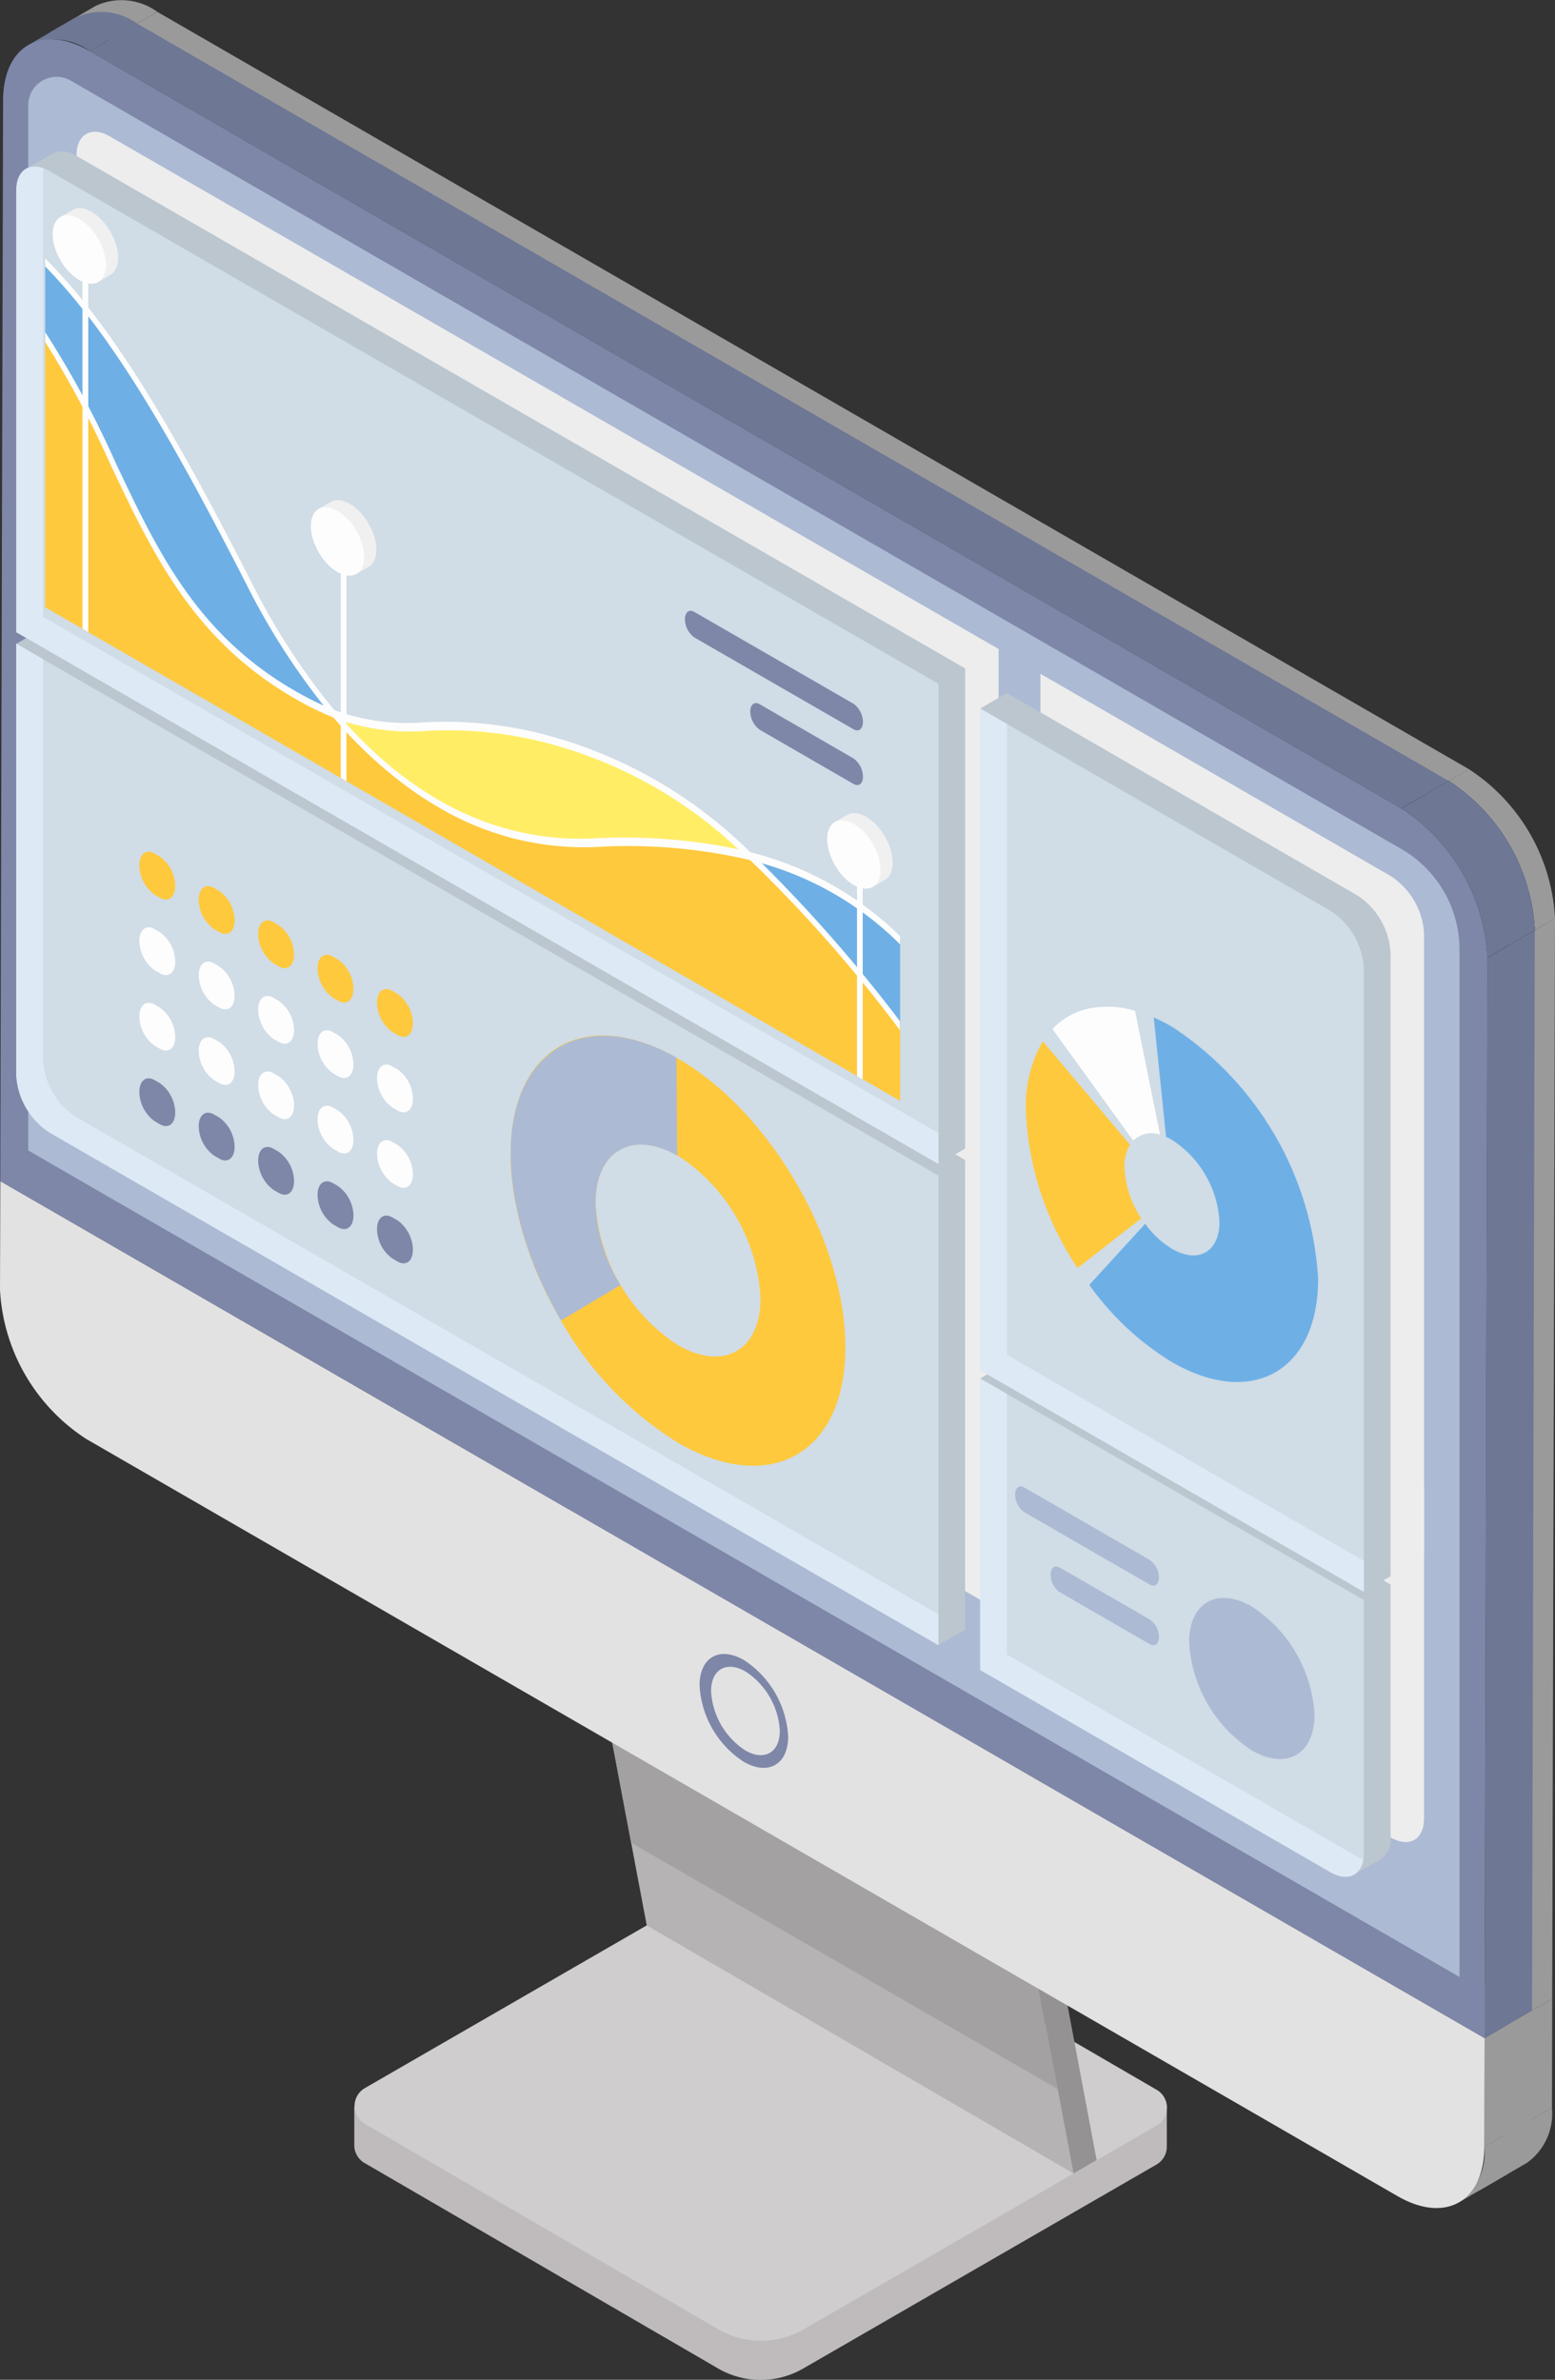 <svg xmlns="http://www.w3.org/2000/svg" xmlns:xlink="http://www.w3.org/1999/xlink" width="74.819" height="114.494" viewBox="0 0 74.819 114.494">
  <rect x="0" y="0" width="74.819" height="114.494" fill="#333333" stroke="none"/>
  <defs>
    <clipPath id="clip-path">
      <path id="パス_9709" data-name="パス 9709" d="M271.642,263.38l-2.28,1.324a2.908,2.908,0,0,1-1.212,2.667l2.28-1.324A2.9,2.9,0,0,0,271.642,263.38Z" transform="translate(-268.15 -263.38)" fill="none"/>
    </clipPath>
    <clipPath id="clip-path-2">
      <path id="パス_9716" data-name="パス 9716" d="M93.268,3.352l2.28-1.324a2.939,2.939,0,0,0-2.958-.29L90.31,3.062A2.939,2.939,0,0,1,93.268,3.352Z" transform="translate(-90.31 -1.459)" fill="none"/>
    </clipPath>
    <clipPath id="clip-path-3">
      <path id="パス_9721" data-name="パス 9721" d="M265.112,105.551l2.28-1.324a9.126,9.126,0,0,0-4.142-7.177l-2.28,1.324A9.132,9.132,0,0,1,265.112,105.551Z" transform="translate(-260.97 -97.05)" fill="none"/>
    </clipPath>
  </defs>
  <g id="グループ_4155" data-name="グループ 4155" transform="translate(-33.602)" style="isolation: isolate">
    <g id="Layer_3">
      <g id="グループ_4113" data-name="グループ 4113" transform="translate(33.602)">
        <g id="グループ_4112" data-name="グループ 4112">
          <g id="グループ_4098" data-name="グループ 4098" transform="translate(2.331)">
            <path id="パス_9694" data-name="パス 9694" d="M271.872,263.244h0a2.907,2.907,0,0,1-1.212,2.667l2.28-1.324a2.9,2.9,0,0,0,1.212-2.667l-2.276,1.324h0Z" transform="translate(-201.814 -160.524)" fill="#9b9a9b"/>
            <path id="パス_9695" data-name="パス 9695" d="M273.8,254.97l2.28-1.324.012-5.226-2.276,1.324Z" transform="translate(-203.738 -152.25)" fill="#9b9a9b"/>
            <path id="パス_9696" data-name="パス 9696" d="M92.82,1.6a2.939,2.939,0,0,1,2.958.29L98.058.568A2.939,2.939,0,0,0,95.1.278L92.82,1.6Z" transform="translate(-92.82 0.001)" fill="#9b9a9b"/>
            <path id="パス_9697" data-name="パス 9697" d="M273.84,167.441l2.276-1.324.135-51.987-2.28,1.324Z" transform="translate(-203.763 -69.947)" fill="#9b9a9b"/>
            <path id="パス_9698" data-name="パス 9698" d="M163.569,39.23l2.28-1.324L102.74,1.47l-2.28,1.324Z" transform="translate(-97.502 -0.9)" fill="#9b9a9b"/>
            <path id="パス_9699" data-name="パス 9699" d="M263.48,96.914a9.132,9.132,0,0,1,4.142,7.177l2.28-1.324a9.132,9.132,0,0,0-4.142-7.177l-2.28,1.324Z" transform="translate(-197.414 -58.584)" fill="#9b9a9b"/>
          </g>
          <g id="グループ_4111" data-name="グループ 4111" transform="translate(0 0.565)">
            <g id="グループ_4110" data-name="グループ 4110">
              <g id="グループ_4099" data-name="グループ 4099" transform="translate(17.057 62.021)">
                <path id="パス_9701" data-name="パス 9701" d="M167.919,247.133l2.025-.1v1.858h0a.99.99,0,0,1-.5.859l-16.987,9.806a4.089,4.089,0,0,1-4.107,0l-17-9.879a.992.992,0,0,1-.5-.863h0v-1.87l2.47-.128,15.017-8.672a4.1,4.1,0,0,1,4.107,0l15.469,8.989h0Z" transform="translate(-130.86 -208.196)" fill="#bfbbbd"/>
                <path id="パス_9702" data-name="パス 9702" d="M148.349,233.305a4.108,4.108,0,0,1,4.107.008l17,9.879a.994.994,0,0,1,0,1.723l-16.987,9.806a4.108,4.108,0,0,1-4.107-.008l-17-9.879a.994.994,0,0,1,0-1.723l16.987-9.806Z" transform="translate(-130.862 -205.238)" fill="#cfcdce"/>
                <path id="パス_9703" data-name="パス 9703" d="M174.607,181.695,154.07,169.76l5.075,26.913,20.537,11.935Z" transform="translate(-145.085 -166.628)" fill="#b5b3b4"/>
                <path id="パス_9704" data-name="パス 9704" d="M178.916,204.543l-4.309-22.848L154.07,169.76l4.324,22.937Z" transform="translate(-145.085 -166.628)" fill="#a3a1a2"/>
                <path id="パス_9705" data-name="パス 9705" d="M207.933,194.664a1.27,1.27,0,0,1,.015.178,3.344,3.344,0,0,1-.828,2.118l5.075,26.909,1.111-.643-5.373-28.566h0Z" transform="translate(-177.598 -181.888)" fill="#949293"/>
                <path id="パス_9706" data-name="パス 9706" d="M150.914,161.778l20.537,11.935a1.1,1.1,0,0,0-1.111.108l-.046.027a3.375,3.375,0,0,0-1.459,2.683,1.036,1.036,0,0,0,.441.914l-20.537-11.931a1.023,1.023,0,0,1-.441-.914,3.382,3.382,0,0,1,1.459-2.687l.046-.027a1.1,1.1,0,0,1,1.111-.112h0Z" transform="translate(-141.546 -161.669)" fill="#848b92"/>
                <path id="パス_9707" data-name="パス 9707" d="M202.843,192.7s-.031.019-.046.027a3.387,3.387,0,0,0-1.459,2.687c.027.925.7,1.281,1.525.809.019-.012.043-.023.066-.039a2.814,2.814,0,0,0,.643-.561,3.337,3.337,0,0,0,.828-2.118,1.328,1.328,0,0,0-.015-.178c-.112-.8-.767-1.065-1.541-.619V192.7Z" transform="translate(-174.053 -180.562)" fill="#9fa7b0"/>
              </g>
              <g id="グループ_4109" data-name="グループ 4109">
                <g id="グループ_4102" data-name="グループ 4102" transform="translate(0 54.933)" style="isolation: isolate">
                  <g id="グループ_4101" data-name="グループ 4101" transform="translate(70.205 46.463)" style="isolation: isolate">
                    <g id="グループ_4100" data-name="グループ 4100" clip-path="url(#clip-path)">
                      <path id="パス_9708" data-name="パス 9708" d="M269.372,264.7a2.908,2.908,0,0,1-1.212,2.667l2.28-1.324a2.9,2.9,0,0,0,1.212-2.667l-2.28,1.324Z" transform="translate(-268.156 -263.38)" fill="#9b9a9b"/>
                    </g>
                  </g>
                  <path id="パス_9710" data-name="パス 9710" d="M271.29,256.43l2.28-1.324.012-5.226-2.276,1.324Z" transform="translate(-199.87 -208.644)" fill="#9b9a9b"/>
                  <path id="パス_9711" data-name="パス 9711" d="M158.26,185.92l2.276-1.324L89.116,143.36l-2.276,1.324Z" transform="translate(-86.824 -143.36)" fill="#908f90"/>
                  <path id="パス_9712" data-name="パス 9712" d="M86.815,146.79l-.015,5.226a9.125,9.125,0,0,0,4.142,7.173l63.109,36.436c2.3,1.324,4.162.259,4.169-2.377l.015-5.226L86.815,146.79Z" transform="translate(-86.8 -145.462)" fill="#e3e2e3"/>
                  <path id="パス_9713" data-name="パス 9713" d="M178.012,209.523c0,1.351-.96,1.893-2.137,1.216a4.672,4.672,0,0,1-2.125-3.674c0-1.355.96-1.9,2.137-1.219A4.689,4.689,0,0,1,178.012,209.523Z" transform="translate(-140.09 -181.476)" fill="#7e87a8"/>
                  <path id="パス_9714" data-name="パス 9714" d="M178.486,210.224c0,1.049-.743,1.471-1.657.945a3.637,3.637,0,0,1-1.649-2.853c0-1.049.743-1.471,1.657-.945A3.637,3.637,0,0,1,178.486,210.224Z" transform="translate(-140.966 -182.452)" fill="#e3e2e3"/>
                </g>
                <g id="グループ_4108" data-name="グループ 4108" transform="translate(0.012)" style="isolation: isolate">
                  <g id="グループ_4104" data-name="グループ 4104" transform="translate(1.347)" style="isolation: isolate">
                    <g id="グループ_4103" data-name="グループ 4103" clip-path="url(#clip-path-2)">
                      <path id="パス_9715" data-name="パス 9715" d="M90.31,3.062a2.939,2.939,0,0,1,2.958.29l2.28-1.324a2.939,2.939,0,0,0-2.958-.29L90.31,3.062Z" transform="translate(-90.31 -1.459)" fill="#6e7794"/>
                    </g>
                  </g>
                  <path id="パス_9717" data-name="パス 9717" d="M271.33,168.9l2.276-1.324.135-51.987-2.28,1.324Z" transform="translate(-199.906 -71.407)" fill="#6e7794"/>
                  <path id="パス_9718" data-name="パス 9718" d="M161.059,40.69l2.28-1.324L100.23,2.93,97.95,4.254Z" transform="translate(-93.645 -2.36)" fill="#6e7794"/>
                  <g id="グループ_4107" data-name="グループ 4107" transform="translate(67.414 37.006)" style="isolation: isolate">
                    <path id="パス_9719" data-name="パス 9719" d="M265.112,105.551l2.28-1.324a9.126,9.126,0,0,0-4.142-7.177l-2.28,1.324A9.132,9.132,0,0,1,265.112,105.551Z" transform="translate(-260.97 -97.05)" fill="#001e4f"/>
                    <g id="グループ_4106" data-name="グループ 4106" clip-path="url(#clip-path-3)">
                      <g id="グループ_4105" data-name="グループ 4105" style="isolation: isolate">
                        <path id="パス_9720" data-name="パス 9720" d="M260.97,98.374a9.132,9.132,0,0,1,4.142,7.177l2.28-1.324a9.126,9.126,0,0,0-4.142-7.177l-2.28,1.324Z" transform="translate(-260.97 -97.05)" fill="#6e7794"/>
                      </g>
                    </g>
                  </g>
                  <path id="パス_9722" data-name="パス 9722" d="M91.135,5.448c-2.3-1.324-4.162-.263-4.169,2.377L86.83,59.812l71.42,41.236.135-51.987a9.126,9.126,0,0,0-4.142-7.177Z" transform="translate(-86.83 -3.554)" fill="#7e87a8"/>
                </g>
              </g>
            </g>
          </g>
        </g>
        <path id="パス_9723" data-name="パス 9723" d="M92.354,9.729,156.384,46.7a5.588,5.588,0,0,1,2.791,4.835v49.428L90.31,61.2V10.91A1.363,1.363,0,0,1,92.354,9.729Z" transform="translate(-88.951 -5.85)" fill="#acbad4"/>
      </g>
      <g id="グループ_4143" data-name="グループ 4143" transform="translate(34.384 3.776)">
        <g id="グループ_4124" data-name="グループ 4124" transform="translate(2.9 2.566)" style="mix-blend-mode: multiply;isolation: isolate">
          <g id="グループ_4123" data-name="グループ 4123">
            <path id="パス_9789" data-name="パス 9789" d="M96.31,65.6V90.264a3.529,3.529,0,0,0,1.6,2.76l42.769,24.66v-26.5Z" transform="translate(-96.31 -46.547)" fill="#ededed"/>
            <path id="パス_9790" data-name="パス 9790" d="M96.31,17.516V38.78l44.368,25.585v-23.1L97.909,16.6c-.883-.511-1.6-.1-1.6.914h0Z" transform="translate(-96.31 -16.382)" fill="#ededed"/>
          </g>
          <path id="パス_9791" data-name="パス 9791" d="M234.568,126.225v-30a3.529,3.529,0,0,0-1.6-2.76L216.11,83.73v31.837Z" transform="translate(-169.733 -57.658)" fill="#ededed"/>
          <path id="パス_9792" data-name="パス 9792" d="M234.568,183.666V167.577L216.11,156.92v17.924l16.859,9.732c.883.511,1.6.1,1.6-.914h0Z" transform="translate(-169.733 -102.515)" fill="#ededed"/>
        </g>
        <g id="グループ_4125" data-name="グループ 4125" transform="translate(0.008 3.499)">
          <path id="パス_9793" data-name="パス 9793" d="M134.493,103.665,90.125,78.08l-1.285.743,1.285,20.018a3.529,3.529,0,0,0,1.6,2.76L133.2,127l1.285-.743v-22.6h0Z" transform="translate(-88.84 -55.128)" fill="#bbc6cf"/>
          <path id="パス_9794" data-name="パス 9794" d="M89.91,19.669l.883.015a2.27,2.27,0,0,0-.015.236V41.189L133.86,67.517l1.285-.743v-23.1L92.376,19.011a1.115,1.115,0,0,0-1.142-.108h0l-1.324.767Z" transform="translate(-89.496 -18.79)" fill="#bbc6cf"/>
        </g>
        <path id="パス_9795" data-name="パス 9795" d="M227.088,129.368l1.285-.743v-30a3.529,3.529,0,0,0-1.6-2.76L209.915,86.13l-1.285.743,1.285,31.094Z" transform="translate(-162.249 -56.563)" fill="#bbc6cf"/>
        <path id="パス_9796" data-name="パス 9796" d="M208.62,170.137l1.285,13.278,15.044,8.683,1.614,1.928,1.293-.743h0a1.086,1.086,0,0,0,.511-1.049V180.048L209.909,169.39l-1.285.743h0Z" transform="translate(-162.243 -107.591)" fill="#bbc6cf"/>
        <g id="グループ_4126" data-name="グループ 4126" transform="translate(0.004 4.239)">
          <path id="パス_9797" data-name="パス 9797" d="M133.2,105.595,88.83,80.01v20.758a3.529,3.529,0,0,0,1.6,2.76l42.769,24.66v-22.6h0Z" transform="translate(-88.83 -57.051)" fill="#d0dce6"/>
          <path id="パス_9798" data-name="パス 9798" d="M88.83,21.836V43.1L133.2,68.685v-23.1L90.429,20.922c-.883-.511-1.6-.1-1.6.914Z" transform="translate(-88.83 -20.702)" fill="#d0dce6"/>
        </g>
        <g id="グループ_4135" data-name="グループ 4135" transform="translate(1.382 0.739)">
          <g id="グループ_4132" data-name="グループ 4132" transform="translate(4.541 36.467)">
            <path id="パス_9799" data-name="パス 9799" d="M150.316,133.4q-.046.465-.046.976v.283a2.758,2.758,0,0,0,.012.31c0,.12.012.24.023.36v.019c.035.4.089.805.163,1.212a16.832,16.832,0,0,0,1.3,4.073c.039.085.081.17.12.256s.081.17.124.255.085.166.128.252.089.174.135.259.077.151.12.225c.1.17.194.345.294.515a16.433,16.433,0,0,0,5.629,5.88c4.448,2.57,8.056.515,8.056-4.591s-3.608-11.327-8.056-13.894a.721.721,0,0,0-.074-.043c-.039-.023-.081-.046-.124-.07s-.1-.058-.155-.085-.112-.062-.17-.089c-.019-.008-.039-.019-.058-.027l-.19-.093c-.074-.035-.151-.07-.225-.1-.008,0-.015-.008-.023-.008-3.682-1.595-6.589.112-6.988,4.131h0Zm8.013,10.185a8.75,8.75,0,0,1-3.972-6.848c0-2.5,1.758-3.519,3.933-2.284a.155.155,0,0,1,.035.019,8.737,8.737,0,0,1,3.968,6.844c0,2.516-1.773,3.531-3.968,2.265h0Z" transform="translate(-132.404 -119.846)" fill="#ffc93d"/>
            <path id="パス_9800" data-name="パス 9800" d="M150.27,134.418q0-.511.046-.976c.4-3.987,3.325-5.706,6.988-4.131.008,0,.016.008.023.008.074.031.151.066.225.1l.19.093a.39.39,0,0,1,.058.027c.054.027.112.058.17.089s.1.054.155.085c.039.019.081.046.124.07h0l.035,4.707c-2.176-1.235-3.933-.217-3.933,2.284a8.108,8.108,0,0,0,1.2,3.949l-2.853,1.7c-.1-.17-.2-.341-.294-.515-.043-.074-.081-.151-.12-.225s-.089-.17-.135-.259-.085-.166-.128-.252-.085-.17-.124-.256-.081-.17-.12-.255a17.146,17.146,0,0,1-1.3-4.073c-.074-.41-.128-.813-.163-1.212v-.019l-.023-.36c0-.1-.012-.209-.012-.31v-.275Z" transform="translate(-132.404 -119.878)" fill="#acbad4"/>
            <g id="グループ_4131" data-name="グループ 4131">
              <g id="グループ_4127" data-name="グループ 4127">
                <path id="パス_9801" data-name="パス 9801" d="M133.66,123.571h0c0-.546.333-.8.743-.561l.24.139a1.775,1.775,0,0,1,.743,1.417h0c0,.546-.333.8-.743.561l-.24-.139A1.775,1.775,0,0,1,133.66,123.571Z" transform="translate(-122.224 -116.317)" fill="#ffc93d"/>
                <path id="パス_9802" data-name="パス 9802" d="M126.27,119.311h0c0-.546.333-.8.743-.561l.24.139a1.775,1.775,0,0,1,.743,1.417h0c0,.546-.333.8-.743.561l-.24-.139A1.775,1.775,0,0,1,126.27,119.311Z" transform="translate(-117.695 -113.706)" fill="#ffc93d"/>
                <path id="パス_9803" data-name="パス 9803" d="M118.89,115.041h0c0-.546.333-.8.743-.561l.24.139a1.775,1.775,0,0,1,.743,1.417h0c0,.546-.333.8-.743.561l-.24-.139A1.775,1.775,0,0,1,118.89,115.041Z" transform="translate(-113.172 -111.089)" fill="#ffc93d"/>
                <path id="パス_9804" data-name="パス 9804" d="M111.5,110.781h0c0-.546.333-.8.743-.561l.24.139a1.775,1.775,0,0,1,.743,1.417h0c0,.546-.333.8-.743.561l-.24-.139A1.775,1.775,0,0,1,111.5,110.781Z" transform="translate(-108.643 -108.478)" fill="#ffc93d"/>
                <path id="パス_9805" data-name="パス 9805" d="M104.12,106.511h0c0-.546.333-.8.743-.561l.24.139a1.775,1.775,0,0,1,.743,1.417h0c0,.546-.333.8-.743.561l-.24-.139A1.775,1.775,0,0,1,104.12,106.511Z" transform="translate(-104.12 -105.861)" fill="#ffc93d"/>
              </g>
              <g id="グループ_4128" data-name="グループ 4128" transform="translate(0 3.635)">
                <path id="パス_9806" data-name="パス 9806" d="M133.66,132.951h0c0-.546.333-.8.743-.561l.24.139a1.775,1.775,0,0,1,.743,1.417h0c0,.546-.333.8-.743.561l-.24-.139A1.775,1.775,0,0,1,133.66,132.951Z" transform="translate(-122.224 -125.7)" fill="#fdfdfd"/>
                <path id="パス_9807" data-name="パス 9807" d="M126.27,128.691h0c0-.546.333-.8.743-.561l.24.139a1.775,1.775,0,0,1,.743,1.417h0c0,.546-.333.8-.743.561l-.24-.139A1.775,1.775,0,0,1,126.27,128.691Z" transform="translate(-117.695 -123.09)" fill="#fdfdfd"/>
                <path id="パス_9808" data-name="パス 9808" d="M118.89,124.431h0c0-.546.333-.8.743-.561l.24.139a1.775,1.775,0,0,1,.743,1.417h0c0,.546-.333.8-.743.561l-.24-.139A1.775,1.775,0,0,1,118.89,124.431Z" transform="translate(-113.172 -120.479)" fill="#fdfdfd"/>
                <path id="パス_9809" data-name="パス 9809" d="M111.5,120.161h0c0-.546.333-.8.743-.561l.24.139a1.775,1.775,0,0,1,.743,1.417h0c0,.546-.333.8-.743.561l-.24-.139A1.775,1.775,0,0,1,111.5,120.161Z" transform="translate(-108.643 -117.862)" fill="#fdfdfd"/>
                <path id="パス_9810" data-name="パス 9810" d="M104.12,115.9h0c0-.546.333-.8.743-.561l.24.139a1.775,1.775,0,0,1,.743,1.417h0c0,.546-.333.8-.743.561l-.24-.139A1.775,1.775,0,0,1,104.12,115.9Z" transform="translate(-104.12 -115.251)" fill="#fdfdfd"/>
              </g>
              <g id="グループ_4129" data-name="グループ 4129" transform="translate(0 7.266)">
                <path id="パス_9811" data-name="パス 9811" d="M133.66,142.341h0c0-.546.333-.8.743-.561l.24.139a1.775,1.775,0,0,1,.743,1.417h0c0,.546-.333.8-.743.561l-.24-.139A1.775,1.775,0,0,1,133.66,142.341Z" transform="translate(-122.224 -135.087)" fill="#fdfdfd"/>
                <path id="パス_9812" data-name="パス 9812" d="M126.27,138.071h0c0-.546.333-.8.743-.561l.24.139a1.775,1.775,0,0,1,.743,1.417h0c0,.546-.333.8-.743.561l-.24-.139A1.775,1.775,0,0,1,126.27,138.071Z" transform="translate(-117.695 -132.47)" fill="#fdfdfd"/>
                <path id="パス_9813" data-name="パス 9813" d="M118.89,133.811h0c0-.546.333-.8.743-.561l.24.139a1.775,1.775,0,0,1,.743,1.417h0c0,.546-.333.8-.743.561l-.24-.139A1.775,1.775,0,0,1,118.89,133.811Z" transform="translate(-113.172 -129.859)" fill="#fdfdfd"/>
                <path id="パス_9814" data-name="パス 9814" d="M111.5,129.551h0c0-.546.333-.8.743-.561l.24.139a1.775,1.775,0,0,1,.743,1.417h0c0,.546-.333.8-.743.561l-.24-.139A1.775,1.775,0,0,1,111.5,129.551Z" transform="translate(-108.643 -127.248)" fill="#fdfdfd"/>
                <path id="パス_9815" data-name="パス 9815" d="M104.12,125.281h0c0-.546.333-.8.743-.561l.24.139a1.775,1.775,0,0,1,.743,1.417h0c0,.546-.333.8-.743.561l-.24-.139A1.775,1.775,0,0,1,104.12,125.281Z" transform="translate(-104.12 -124.631)" fill="#fdfdfd"/>
              </g>
              <g id="グループ_4130" data-name="グループ 4130" transform="translate(0 10.898)">
                <path id="パス_9816" data-name="パス 9816" d="M133.66,151.721h0c0-.546.333-.8.743-.561l.24.139a1.775,1.775,0,0,1,.743,1.417h0c0,.546-.333.8-.743.561l-.24-.139A1.775,1.775,0,0,1,133.66,151.721Z" transform="translate(-122.224 -144.467)" fill="#7e87a8"/>
                <path id="パス_9817" data-name="パス 9817" d="M126.27,147.461h0c0-.546.333-.8.743-.561l.24.139a1.775,1.775,0,0,1,.743,1.417h0c0,.546-.333.8-.743.561l-.24-.139A1.775,1.775,0,0,1,126.27,147.461Z" transform="translate(-117.695 -141.856)" fill="#7e87a8"/>
                <path id="パス_9818" data-name="パス 9818" d="M118.89,143.191h0c0-.546.333-.8.743-.561l.24.139a1.775,1.775,0,0,1,.743,1.417h0c0,.546-.333.8-.743.561l-.24-.139A1.775,1.775,0,0,1,118.89,143.191Z" transform="translate(-113.172 -139.239)" fill="#7e87a8"/>
                <path id="パス_9819" data-name="パス 9819" d="M111.5,138.931h0c0-.546.333-.8.743-.561l.24.139a1.775,1.775,0,0,1,.743,1.417h0c0,.546-.333.8-.743.561l-.24-.139A1.775,1.775,0,0,1,111.5,138.931Z" transform="translate(-108.643 -136.628)" fill="#7e87a8"/>
                <path id="パス_9820" data-name="パス 9820" d="M104.12,134.661h0c0-.546.333-.8.743-.561l.24.139a1.775,1.775,0,0,1,.743,1.417h0c0,.546-.333.8-.743.561l-.24-.139A1.775,1.775,0,0,1,104.12,134.661Z" transform="translate(-104.12 -134.011)" fill="#7e87a8"/>
              </g>
            </g>
          </g>
          <path id="パス_9821" data-name="パス 9821" d="M171.93,76.32h0c0-.341.205-.5.461-.348l7.642,4.409a1.1,1.1,0,0,1,.461.879h0c0,.341-.205.5-.461.348L172.391,77.2A1.1,1.1,0,0,1,171.93,76.32Z" transform="translate(-141.138 -51.042)" fill="#7e87a8"/>
          <path id="パス_9822" data-name="パス 9822" d="M180.05,87.79h0c0-.341.205-.5.461-.348l4.5,2.6a1.1,1.1,0,0,1,.461.879h0c0,.341-.205.5-.461.348l-4.5-2.6A1.1,1.1,0,0,1,180.05,87.79Z" transform="translate(-146.115 -58.072)" fill="#7e87a8"/>
          <g id="グループ_4133" data-name="グループ 4133" transform="translate(0 8.106)">
            <path id="パス_9823" data-name="パス 9823" d="M180.341,106.45a15.35,15.35,0,0,1,6.933,3.972v4.119a69.58,69.58,0,0,0-6.918-7.893c-.1-.089-.194-.178-.286-.267Z" transform="translate(-146.127 -77.818)" fill="#6eb0e6"/>
            <path id="パス_9824" data-name="パス 9824" d="M92.39,32.6c3.294,3.345,6.128,8.242,9.845,15.5a32.794,32.794,0,0,0,3.84,5.942l.232.279c-.089-.035-.178-.07-.267-.108q-.18-.075-.372-.163c-.066-.031-.135-.062-.205-.1s-.132-.066-.2-.1-.135-.066-.2-.1c-.05-.023-.1-.054-.155-.081s-.1-.054-.159-.085c-.039-.023-.077-.043-.116-.066-.074-.039-.147-.081-.221-.124-.12-.07-.24-.143-.356-.213-.046-.027-.089-.054-.132-.081-.143-.085-.279-.174-.414-.263-.066-.043-.128-.085-.19-.128-.414-.283-.805-.577-1.177-.883-.058-.046-.112-.093-.17-.143-.008,0-.015-.012-.023-.015-.05-.043-.1-.085-.143-.124-.077-.066-.155-.135-.228-.2-.1-.1-.209-.194-.31-.29l-.008-.008c-.054-.054-.112-.108-.166-.163l-.163-.163c-.062-.062-.124-.124-.182-.186-.046-.046-.089-.1-.135-.143-.159-.166-.31-.333-.457-.5l-.135-.159a20.41,20.41,0,0,1-1.607-2.207c-.058-.089-.116-.182-.17-.271q-.209-.337-.406-.685c-.054-.093-.108-.186-.159-.279-.391-.7-.755-1.409-1.111-2.133-.039-.081-.081-.163-.12-.244-.426-.875-.844-1.765-1.274-2.663-.031-.07-.062-.135-.1-.205-.166-.341-.333-.685-.5-1.026-.093-.186-.186-.372-.279-.554-.116-.228-.236-.453-.356-.677-.043-.081-.085-.159-.132-.24-.054-.1-.108-.2-.163-.3-.089-.163-.182-.325-.275-.484-.019-.035-.039-.074-.062-.108-.116-.2-.232-.395-.352-.588s-.244-.395-.368-.588c-.062-.1-.124-.194-.19-.29V32.6Z" transform="translate(-92.39 -32.6)" fill="#6eb0e6"/>
            <path id="パス_9825" data-name="パス 9825" d="M128.35,88.71c3.674,4.313,7.963,6.38,12.489,6.194a26.116,26.116,0,0,1,7.533.643,21.928,21.928,0,0,0-10.139-5.706c-4.885-1.181-6.5.19-9.879-1.127h0Z" transform="translate(-114.429 -66.989)" fill="#ffed66"/>
            <path id="パス_9826" data-name="パス 9826" d="M92.418,41.888c.062.1.128.194.19.29.124.2.248.391.368.588s.236.391.352.588c.019.035.039.07.062.108.093.163.186.321.275.484.054.1.108.2.163.3.043.077.089.159.132.24.12.225.24.449.356.677.093.186.186.368.279.554.17.341.337.685.5,1.026.031.07.066.135.1.205.43.894.848,1.789,1.274,2.663.039.081.081.163.12.244.356.724.72,1.436,1.111,2.133.054.093.1.186.159.279q.2.348.406.685c.058.089.112.182.17.271a19.9,19.9,0,0,0,1.607,2.207c.046.054.089.108.135.159.147.17.3.337.457.5.043.046.089.1.135.143.062.062.12.124.182.186l.163.163c.054.054.108.108.166.163l.008.008c.1.1.205.194.31.29.077.07.151.135.228.2.046.043.1.081.143.124.008,0,.015.012.023.015.054.05.112.1.17.143.372.306.763.6,1.177.883.062.043.124.085.19.128.135.089.275.178.414.263l.132.081c.116.074.236.143.356.213.074.043.147.085.221.124.039.023.077.046.116.066.054.031.108.058.159.085l.155.081c.07.035.135.066.2.1s.135.07.2.1.135.066.205.1c.124.058.252.112.372.163.089.039.178.074.267.108.077.093.159.186.24.279,3.62,4.123,7.816,6.1,12.245,5.911a26.492,26.492,0,0,1,7.228.569c.1.023.205.046.306.074.1.085.194.174.286.267a69.578,69.578,0,0,1,6.918,7.893v3.62L92.41,54.883v-13l.008.008Z" transform="translate(-92.402 -38.288)" fill="#ffc93d"/>
          </g>
          <path id="パス_9827" data-name="パス 9827" d="M92.41,32.094a27.052,27.052,0,0,1,2.036,2.315c2.6,3.3,5.052,7.719,7.928,13.34a32.154,32.154,0,0,0,3.956,6.086c.159.186.314.368.472.546,3.469,3.883,7.514,5.807,11.931,5.625a26.9,26.9,0,0,1,7.019.519q.3.064.581.139a15.759,15.759,0,0,1,7.212,4.042V65.1a15.326,15.326,0,0,0-6.647-3.9c-.089-.027-.178-.054-.271-.077l-.31-.081a25.912,25.912,0,0,0-7.433-.623,13.7,13.7,0,0,1-7.522-1.9,16.513,16.513,0,0,1-1.591-1.045,21.265,21.265,0,0,1-3.476-3.275c-.081-.093-.163-.19-.24-.286s-.155-.186-.232-.283a33.372,33.372,0,0,1-3.693-5.784c-3.72-7.27-6.519-12.09-9.721-15.365V32.09h0Z" transform="translate(-92.402 -24.182)" fill="#fdfdfd"/>
          <path id="パス_9828" data-name="パス 9828" d="M92.39,41.23a47.5,47.5,0,0,1,3.418,6.341c2,4.224,3.891,8.211,8.594,10.925a15.225,15.225,0,0,0,1.4.72c.093.039.178.077.267.112s.163.066.24.1a10.194,10.194,0,0,0,4.374.588,18.98,18.98,0,0,1,5.455.519,21.958,21.958,0,0,1,10.174,5.722c.093.085.186.174.279.263l.286.275a71.583,71.583,0,0,1,6.647,7.6v.434a68.072,68.072,0,0,0-7.224-8.2l-.283-.259c-.093-.089-.19-.17-.283-.255a21.207,21.207,0,0,0-9.5-5.176,18.792,18.792,0,0,0-5.4-.511,10.671,10.671,0,0,1-4.049-.453c-.077-.023-.155-.054-.236-.081s-.178-.07-.267-.1a14.248,14.248,0,0,1-1.874-.921c-4.862-2.807-6.8-6.895-8.85-11.219A48.082,48.082,0,0,0,92.4,41.718v-.48Z" transform="translate(-92.39 -29.783)" fill="#fdfdfd"/>
          <g id="グループ_4134" data-name="グループ 4134" transform="translate(1.804 1.08)">
            <path id="パス_9829" data-name="パス 9829" d="M97.329,34.609l-.279-.159V51.363l.279.159Z" transform="translate(-97.05 -26.708)" fill="#fdfdfd"/>
            <path id="パス_9830" data-name="パス 9830" d="M129.425,69.249l-.275-.159V79.767l.275.159Z" transform="translate(-116.723 -47.938)" fill="#fdfdfd"/>
            <path id="パス_9832" data-name="パス 9832" d="M193.6,106.309l-.275-.159v10.677l.275.159Z" transform="translate(-156.058 -70.651)" fill="#fdfdfd"/>
          </g>
        </g>
        <g id="グループ_4137" data-name="グループ 4137" transform="translate(46.381 30.311)">
          <path id="パス_9834" data-name="パス 9834" d="M227.088,130.545v-30a3.529,3.529,0,0,0-1.6-2.76L208.63,88.05v31.837Z" transform="translate(-208.63 -88.05)" fill="#d0dce6"/>
          <path id="パス_9835" data-name="パス 9835" d="M227.088,194.164V181.977L208.63,171.32v14.022l16.859,9.732c.883.511,1.6.1,1.6-.914h0Z" transform="translate(-208.63 -139.084)" fill="#d0dce6"/>
          <g id="グループ_4136" data-name="グループ 4136" transform="translate(1.68 37.427)">
            <path id="パス_9836" data-name="パス 9836" d="M237.616,199a6.652,6.652,0,0,1,3.016,5.2c0,1.912-1.351,2.683-3.016,1.719a6.651,6.651,0,0,1-3.016-5.2C234.6,198.809,235.951,198.038,237.616,199Z" transform="translate(-226.227 -193.222)" fill="#acbad4"/>
            <path id="パス_9837" data-name="パス 9837" d="M212.97,185.121h0c0-.329.2-.48.445-.337l6.028,3.48a1.05,1.05,0,0,1,.445.848h0c0,.329-.2.48-.445.337l-6.028-3.48A1.05,1.05,0,0,1,212.97,185.121Z" transform="translate(-212.97 -184.73)" fill="#acbad4"/>
            <path id="パス_9838" data-name="パス 9838" d="M217.39,195.071h0c0-.329.2-.48.445-.337l4.32,2.493a1.05,1.05,0,0,1,.445.848h0c0,.329-.2.48-.445.337l-4.32-2.493A1.05,1.05,0,0,1,217.39,195.071Z" transform="translate(-215.679 -190.828)" fill="#acbad4"/>
          </g>
          <path id="パス_9839" data-name="パス 9839" d="M215.117,129.41a6.233,6.233,0,0,0-.817,3.306,14.636,14.636,0,0,0,2.489,7.6l3.066-2.389a4.759,4.759,0,0,1-.809-2.47,1.988,1.988,0,0,1,.267-1.072l-4.193-4.971h0Z" transform="translate(-212.105 -113.399)" fill="#ffc93d"/>
          <path id="パス_9840" data-name="パス 9840" d="M224.877,136.376l-2.687,2.938a13.456,13.456,0,0,0,3.98,3.716c3.856,2.23,7.03.422,7.03-4.007a15.585,15.585,0,0,0-7.03-12.129,8.927,8.927,0,0,0-.879-.445l.592,5.745a2.822,2.822,0,0,1,.286.143,5.026,5.026,0,0,1,2.284,3.941c0,1.452-1.022,2.032-2.284,1.3a4.376,4.376,0,0,1-1.293-1.208Z" transform="translate(-216.941 -111.584)" fill="#6eb0e6"/>
          <path id="パス_9841" data-name="パス 9841" d="M221.491,131.553a1.232,1.232,0,0,1,1.289-.286l-1.2-5.962a4.623,4.623,0,0,0-2.234-.108,3.355,3.355,0,0,0-1.742.987l3.887,5.369h0Z" transform="translate(-214.128 -110.761)" fill="#fdfdfd"/>
        </g>
        <g id="グループ_4138" data-name="グループ 4138" transform="translate(0 4.24)">
          <path id="パス_9842" data-name="パス 9842" d="M90.105,80.733,88.82,79.99v20.761a3.529,3.529,0,0,0,1.6,2.76l42.769,24.66v-1.487l-41.48-23.916a3.529,3.529,0,0,1-1.6-2.76V80.733h0Z" transform="translate(-88.82 -57.04)" fill="#dde9f5"/>
          <path id="パス_9843" data-name="パス 9843" d="M90.142,20.789c-.747-.275-1.312.147-1.312,1.049V43.106L133.2,68.691V67.2L90.115,42.363V21.094a1.912,1.912,0,0,1,.027-.306Z" transform="translate(-88.826 -20.705)" fill="#dde9f5"/>
        </g>
        <path id="パス_9844" data-name="パス 9844" d="M208.63,88.05v31.837l18.458,10.658v-1.487l-17.173-9.914V88.793Z" transform="translate(-162.249 -57.739)" fill="#dde9f5"/>
        <path id="パス_9845" data-name="パス 9845" d="M209.905,172.053l-1.285-.743v14.022l16.859,9.732c.79.457,1.444.178,1.576-.608a1.734,1.734,0,0,1-.286-.135l-16.859-9.732V172.053Z" transform="translate(-162.243 -108.767)" fill="#dde9f5"/>
        <g id="グループ_4140" data-name="グループ 4140" transform="translate(14.174 20.285)">
          <path id="パス_9848" data-name="パス 9848" d="M126.4,62.581l.139.24a2.315,2.315,0,0,0,.345,1.56,2.342,2.342,0,0,0,1.188,1.08l.143.244.588-.341c.5-.286.5-1.219,0-2.083s-1.316-1.332-1.816-1.045l-.588.341h0Z" transform="translate(-126.025 -62.153)" fill="#f0f0f0"/>
          <path id="パス_9849" data-name="パス 9849" d="M127.623,64.162c.5.867.5,1.8,0,2.083s-1.316-.182-1.816-1.045-.5-1.8,0-2.083S127.123,63.3,127.623,64.162Z" transform="translate(-125.432 -62.692)" fill="#fdfdfd"/>
        </g>
        <g id="グループ_4141" data-name="グループ 4141" transform="translate(1.751 6.24)">
          <path id="パス_9850" data-name="パス 9850" d="M94.31,26.3l.139.24a2.315,2.315,0,0,0,.345,1.56,2.342,2.342,0,0,0,1.188,1.08l.143.244.588-.341c.5-.286.5-1.219,0-2.083S95.4,25.67,94.9,25.957l-.588.341h0Z" transform="translate(-93.935 -25.873)" fill="#f0f0f0"/>
          <path id="パス_9851" data-name="パス 9851" d="M95.533,27.882c.5.867.5,1.8,0,2.083s-1.316-.182-1.816-1.045-.5-1.8,0-2.083,1.316.182,1.816,1.045Z" transform="translate(-93.342 -26.412)" fill="#fdfdfd"/>
        </g>
        <g id="グループ_4142" data-name="グループ 4142" transform="translate(39.019 35.344)">
          <path id="パス_9852" data-name="パス 9852" d="M190.58,101.481l.139.24a2.315,2.315,0,0,0,.345,1.56,2.342,2.342,0,0,0,1.188,1.08l.143.244.588-.341c.5-.286.5-1.219,0-2.083s-1.316-1.332-1.816-1.045l-.588.341h0Z" transform="translate(-190.205 -101.053)" fill="#f0f0f0"/>
          <path id="パス_9853" data-name="パス 9853" d="M191.8,103.062c.5.867.5,1.8,0,2.083s-1.316-.182-1.816-1.045-.5-1.8,0-2.083S191.3,102.2,191.8,103.062Z" transform="translate(-189.612 -101.592)" fill="#fdfdfd"/>
        </g>
      </g>
    </g>
  </g>
</svg>
